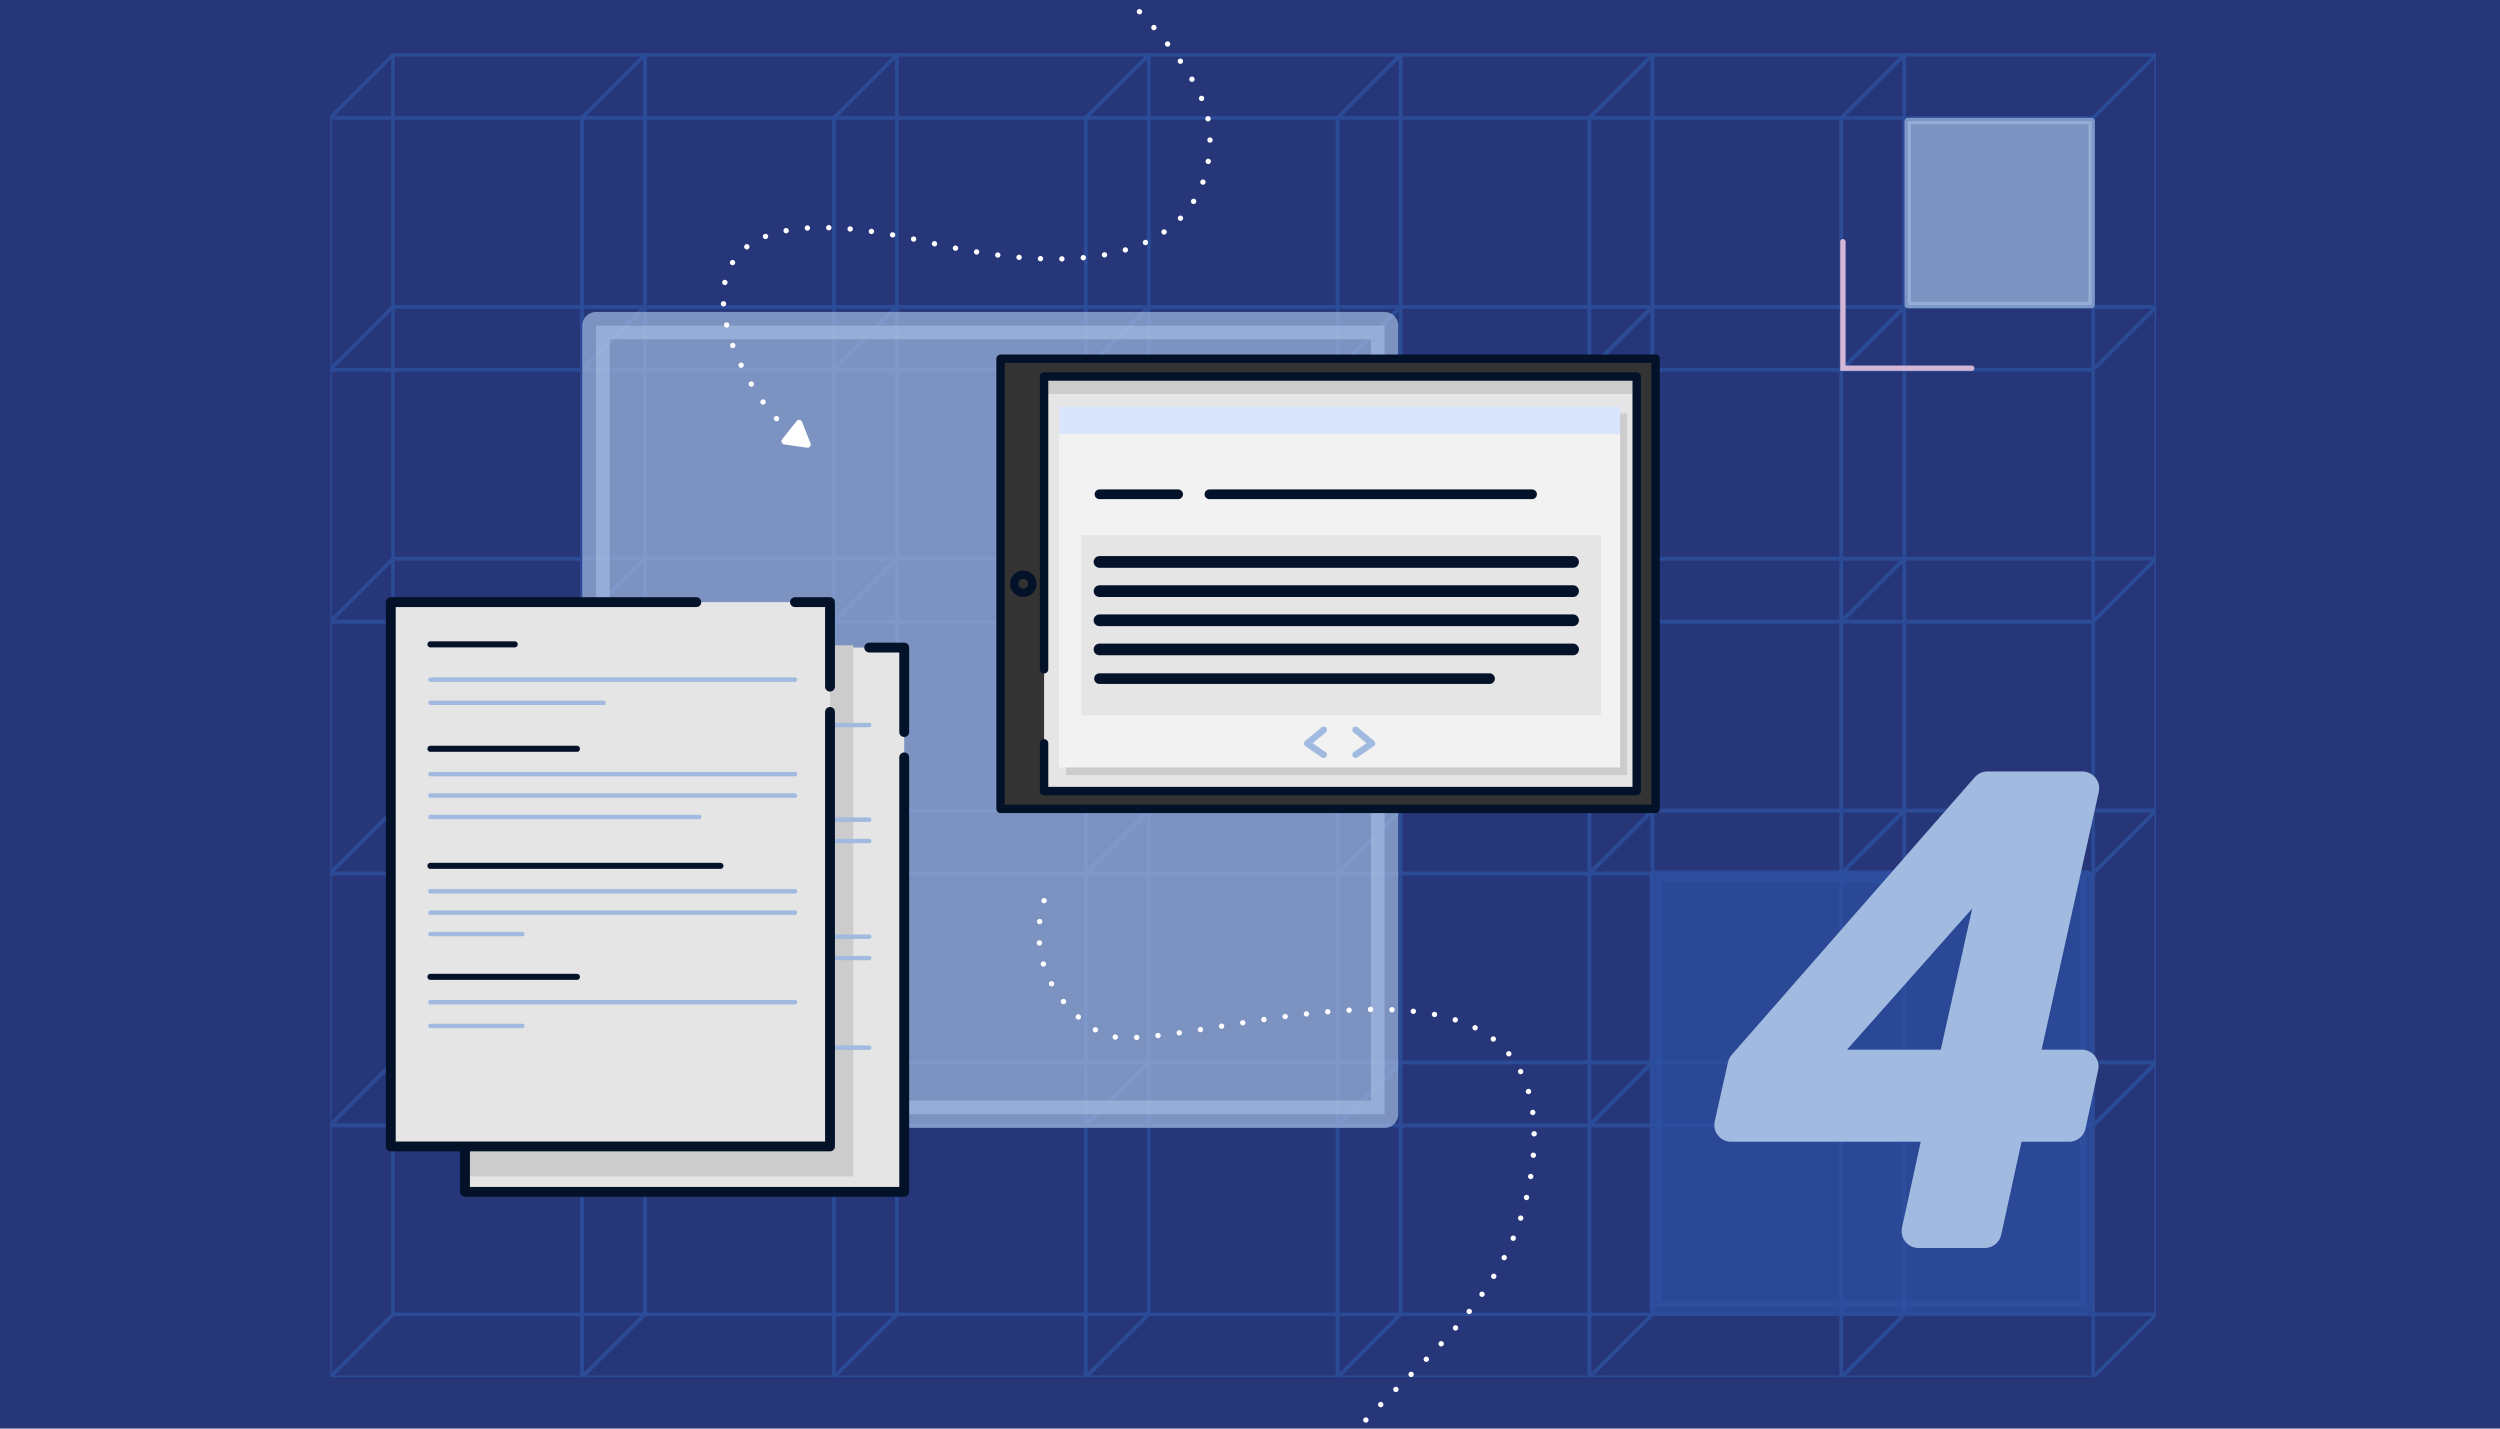 <?xml version="1.0" encoding="UTF-8"?><svg id="Layer_1" xmlns="http://www.w3.org/2000/svg" xmlns:xlink="http://www.w3.org/1999/xlink" viewBox="0 0 350 200"><defs><style>.cls-1,.cls-2,.cls-3,.cls-4,.cls-5,.cls-6,.cls-7,.cls-8,.cls-9,.cls-10,.cls-11,.cls-12,.cls-13,.cls-14{fill:none;}.cls-2{opacity:.75;}.cls-3{stroke-width:1.38px;}.cls-3,.cls-15,.cls-4,.cls-16,.cls-5,.cls-6,.cls-7,.cls-17,.cls-18,.cls-8,.cls-9,.cls-10,.cls-11,.cls-13{stroke-linecap:round;}.cls-3,.cls-15,.cls-4,.cls-16,.cls-5,.cls-6,.cls-7,.cls-17,.cls-18,.cls-8,.cls-9,.cls-10,.cls-13{stroke-linejoin:round;}.cls-3,.cls-6,.cls-8,.cls-9,.cls-10,.cls-13{stroke:#031228;}.cls-15{stroke-width:3.83px;}.cls-15,.cls-4,.cls-5,.cls-17,.cls-18{stroke:#a1bae0;}.cls-15,.cls-16,.cls-18{opacity:.7;}.cls-15,.cls-17,.cls-18{fill:#a1bae0;}.cls-19{fill:#f2f2f2;}.cls-20{fill:#fff;}.cls-21{fill:#e5e5e5;}.cls-22{fill:#333;}.cls-23{fill:#d9e5fc;}.cls-24{fill:#ccc;}.cls-25{fill:#263678;}.cls-4{stroke-width:.62px;}.cls-16{fill:#2e51a3;stroke:#2e51a3;stroke-width:1.72px;}.cls-5{stroke-width:.92px;}.cls-6{stroke-width:1.18px;}.cls-7{stroke:#fff;stroke-dasharray:0 3;}.cls-7,.cls-11{stroke-width:.75px;}.cls-17{stroke-width:4.71px;}.cls-18{stroke-width:.89px;}.cls-8{stroke-width:1.36px;}.cls-9{stroke-width:1.64px;}.cls-10{stroke-width:.85px;}.cls-11{stroke:#d4b7d7;}.cls-11,.cls-14{stroke-miterlimit:10;}.cls-12{clip-path:url(#clippath);}.cls-13{stroke-width:1.49px;}.cls-14{stroke:#2d51a2;stroke-width:.5px;}</style><clipPath id="clippath"><rect class="cls-1" x="81.22" y="-27.82" width="185.66" height="255.64" transform="translate(74.05 274.05) rotate(-90)"/></clipPath></defs><rect class="cls-25" x="-8.68" y="-10.24" width="367.7" height="215.92"/><g class="cls-12"><g class="cls-2"><polyline class="cls-14" points="293.05 192.82 293.05 157.56 257.79 157.56"/><polyline class="cls-14" points="266.61 148.74 266.61 184.01 301.87 184.01"/><line class="cls-14" x1="301.87" y1="148.74" x2="293.05" y2="157.56"/><line class="cls-14" x1="266.61" y1="184.01" x2="257.79" y2="192.82"/><polygon class="cls-14" points="301.87 184.01 301.87 148.74 266.61 148.74 257.79 157.56 257.79 192.82 293.05 192.82 301.87 184.01"/><polyline class="cls-14" points="293.05 157.56 293.05 122.29 257.79 122.29"/><polyline class="cls-14" points="266.61 113.48 266.61 148.74 301.87 148.74"/><line class="cls-14" x1="301.87" y1="113.48" x2="293.05" y2="122.29"/><line class="cls-14" x1="266.61" y1="148.74" x2="257.79" y2="157.56"/><polygon class="cls-14" points="301.87 148.74 301.87 113.48 266.61 113.48 257.79 122.29 257.79 157.56 293.05 157.56 301.87 148.74"/><polyline class="cls-14" points="257.79 192.82 257.79 157.56 222.52 157.56"/><polyline class="cls-14" points="231.34 148.74 231.34 184.01 266.61 184.01"/><line class="cls-14" x1="266.61" y1="148.74" x2="257.79" y2="157.56"/><line class="cls-14" x1="231.34" y1="184.01" x2="222.52" y2="192.82"/><polygon class="cls-14" points="266.61 184.01 266.61 148.74 231.34 148.74 222.52 157.56 222.52 192.82 257.79 192.82 266.61 184.01"/><polyline class="cls-14" points="257.79 157.56 257.79 122.29 222.52 122.29"/><polyline class="cls-14" points="231.34 113.48 231.34 148.74 266.61 148.74"/><line class="cls-14" x1="266.61" y1="113.48" x2="257.79" y2="122.29"/><line class="cls-14" x1="231.34" y1="148.74" x2="222.52" y2="157.56"/><polygon class="cls-14" points="266.61 148.74 266.61 113.48 231.34 113.48 222.52 122.29 222.52 157.56 257.79 157.56 266.61 148.74"/><polyline class="cls-14" points="293.05 122.29 293.05 87.03 257.79 87.03"/><polyline class="cls-14" points="266.61 78.21 266.61 113.48 301.87 113.48"/><line class="cls-14" x1="301.87" y1="78.21" x2="293.05" y2="87.03"/><line class="cls-14" x1="266.61" y1="113.48" x2="257.79" y2="122.29"/><polygon class="cls-14" points="301.87 113.48 301.87 78.21 266.61 78.21 257.79 87.03 257.79 122.29 293.05 122.29 301.87 113.48"/><polyline class="cls-14" points="293.05 87.03 293.05 51.76 257.79 51.76"/><polyline class="cls-14" points="266.61 42.95 266.61 78.21 301.87 78.21"/><line class="cls-14" x1="301.87" y1="42.95" x2="293.05" y2="51.76"/><line class="cls-14" x1="266.61" y1="78.21" x2="257.79" y2="87.03"/><polygon class="cls-14" points="301.87 78.21 301.87 42.95 266.61 42.95 257.79 51.76 257.79 87.03 293.05 87.03 301.87 78.21"/><polyline class="cls-14" points="257.79 122.29 257.79 87.03 222.52 87.03"/><polyline class="cls-14" points="231.34 78.21 231.34 113.48 266.61 113.48"/><line class="cls-14" x1="266.61" y1="78.21" x2="257.79" y2="87.03"/><line class="cls-14" x1="231.34" y1="113.48" x2="222.52" y2="122.29"/><polygon class="cls-14" points="266.61 113.48 266.61 78.21 231.34 78.21 222.52 87.03 222.52 122.29 257.79 122.29 266.61 113.48"/><polyline class="cls-14" points="257.79 87.03 257.79 51.76 222.52 51.76"/><polyline class="cls-14" points="231.34 42.95 231.34 78.21 266.61 78.21"/><line class="cls-14" x1="266.61" y1="42.95" x2="257.79" y2="51.76"/><line class="cls-14" x1="231.34" y1="78.21" x2="222.52" y2="87.03"/><polygon class="cls-14" points="266.61 78.21 266.61 42.95 231.34 42.95 222.52 51.76 222.52 87.03 257.79 87.03 266.61 78.21"/><polyline class="cls-14" points="293.05 51.76 293.05 16.5 257.79 16.5"/><polyline class="cls-14" points="266.61 7.68 266.61 42.95 301.87 42.95"/><line class="cls-14" x1="293.05" y1="16.5" x2="301.87" y2="7.68"/><line class="cls-14" x1="266.61" y1="42.95" x2="257.79" y2="51.76"/><polygon class="cls-14" points="301.87 42.95 301.87 7.68 266.61 7.68 257.79 16.5 257.79 51.76 293.05 51.76 301.87 42.95"/><polyline class="cls-14" points="257.79 51.76 257.79 16.5 222.52 16.5"/><polyline class="cls-14" points="231.34 7.68 231.34 42.95 266.61 42.95"/><line class="cls-14" x1="266.61" y1="7.68" x2="257.79" y2="16.5"/><line class="cls-14" x1="231.34" y1="42.95" x2="222.52" y2="51.76"/><polygon class="cls-14" points="266.61 42.95 266.61 7.68 231.34 7.68 222.52 16.5 222.52 51.76 257.79 51.76 266.61 42.95"/><polyline class="cls-14" points="222.52 192.82 222.52 157.56 187.26 157.56"/><polyline class="cls-14" points="196.08 148.74 196.08 184.01 231.34 184.01"/><line class="cls-14" x1="231.34" y1="148.74" x2="222.52" y2="157.56"/><line class="cls-14" x1="196.08" y1="184.01" x2="187.26" y2="192.82"/><polygon class="cls-14" points="231.34 184.01 231.34 148.74 196.08 148.74 187.26 157.56 187.26 192.82 222.52 192.82 231.34 184.01"/><polyline class="cls-14" points="222.52 157.56 222.52 122.29 187.26 122.29"/><polyline class="cls-14" points="196.08 113.48 196.08 148.74 231.34 148.74"/><line class="cls-14" x1="231.34" y1="113.48" x2="222.52" y2="122.29"/><line class="cls-14" x1="196.08" y1="148.74" x2="187.26" y2="157.56"/><polygon class="cls-14" points="231.34 148.74 231.34 113.48 196.08 113.48 187.26 122.29 187.26 157.56 222.52 157.56 231.34 148.74"/><polyline class="cls-14" points="187.26 192.82 187.26 157.56 151.99 157.56"/><polyline class="cls-14" points="160.81 148.74 160.81 184.01 196.08 184.01"/><line class="cls-14" x1="196.08" y1="148.74" x2="187.26" y2="157.56"/><line class="cls-14" x1="160.81" y1="184.01" x2="151.99" y2="192.82"/><polygon class="cls-14" points="196.08 184.01 196.08 148.74 160.81 148.74 151.99 157.56 151.99 192.82 187.26 192.82 196.08 184.01"/><polyline class="cls-14" points="187.26 157.56 187.26 122.29 151.99 122.29"/><polyline class="cls-14" points="160.81 113.48 160.81 148.74 196.08 148.74"/><line class="cls-14" x1="196.08" y1="113.48" x2="187.26" y2="122.29"/><line class="cls-14" x1="160.81" y1="148.74" x2="151.99" y2="157.56"/><polygon class="cls-14" points="196.08 148.74 196.08 113.48 160.81 113.48 151.99 122.29 151.99 157.56 187.26 157.56 196.08 148.74"/><polyline class="cls-14" points="222.52 122.29 222.52 87.03 187.26 87.03"/><polyline class="cls-14" points="196.08 78.21 196.08 113.48 231.34 113.48"/><line class="cls-14" x1="231.34" y1="78.21" x2="222.52" y2="87.03"/><line class="cls-14" x1="196.08" y1="113.48" x2="187.26" y2="122.29"/><polygon class="cls-14" points="231.34 113.48 231.34 78.21 196.08 78.21 187.26 87.03 187.26 122.29 222.52 122.29 231.34 113.48"/><polyline class="cls-14" points="222.52 87.03 222.52 51.76 187.26 51.76"/><polyline class="cls-14" points="196.08 42.95 196.08 78.21 231.34 78.21"/><line class="cls-14" x1="231.34" y1="42.95" x2="222.52" y2="51.76"/><line class="cls-14" x1="196.08" y1="78.21" x2="187.26" y2="87.03"/><polygon class="cls-14" points="231.34 78.21 231.34 42.95 196.08 42.95 187.26 51.76 187.26 87.03 222.52 87.03 231.34 78.21"/><polyline class="cls-14" points="187.26 122.29 187.26 87.03 151.99 87.03"/><polyline class="cls-14" points="160.81 78.21 160.81 113.48 196.08 113.48"/><line class="cls-14" x1="196.08" y1="78.21" x2="187.26" y2="87.03"/><line class="cls-14" x1="160.81" y1="113.48" x2="151.99" y2="122.29"/><polygon class="cls-14" points="196.08 113.48 196.08 78.21 160.81 78.21 151.99 87.03 151.99 122.29 187.26 122.29 196.08 113.48"/><polyline class="cls-14" points="187.26 87.03 187.26 51.76 151.99 51.76"/><polyline class="cls-14" points="160.81 42.95 160.81 78.21 196.08 78.21"/><line class="cls-14" x1="196.08" y1="42.95" x2="187.26" y2="51.76"/><line class="cls-14" x1="160.81" y1="78.21" x2="151.99" y2="87.03"/><polygon class="cls-14" points="196.08 78.21 196.08 42.95 160.81 42.95 151.99 51.76 151.99 87.03 187.26 87.03 196.08 78.21"/><polyline class="cls-14" points="222.52 51.76 222.52 16.5 187.26 16.5"/><polyline class="cls-14" points="196.08 7.68 196.08 42.95 231.34 42.95"/><line class="cls-14" x1="231.34" y1="7.68" x2="222.52" y2="16.5"/><line class="cls-14" x1="196.08" y1="42.95" x2="187.26" y2="51.76"/><polygon class="cls-14" points="231.34 42.95 231.34 7.68 196.08 7.68 187.26 16.5 187.26 51.76 222.52 51.76 231.34 42.95"/><polyline class="cls-14" points="187.26 51.76 187.26 16.5 151.99 16.5"/><polyline class="cls-14" points="160.81 7.68 160.81 42.95 196.08 42.95"/><line class="cls-14" x1="196.08" y1="7.68" x2="187.26" y2="16.5"/><line class="cls-14" x1="160.81" y1="42.95" x2="151.99" y2="51.76"/><polygon class="cls-14" points="196.08 42.95 196.08 7.68 160.81 7.68 151.99 16.5 151.99 51.76 187.26 51.76 196.08 42.95"/><polyline class="cls-14" points="151.99 192.82 151.99 157.56 116.73 157.56"/><polyline class="cls-14" points="125.55 148.74 125.55 184.01 160.81 184.01"/><line class="cls-14" x1="160.81" y1="148.74" x2="151.99" y2="157.56"/><line class="cls-14" x1="125.55" y1="184.01" x2="116.73" y2="192.82"/><polygon class="cls-14" points="160.81 184.01 160.81 148.74 125.55 148.74 116.73 157.56 116.73 192.82 151.99 192.82 160.81 184.01"/><polyline class="cls-14" points="151.99 157.56 151.99 122.29 116.73 122.29"/><polyline class="cls-14" points="125.55 113.48 125.55 148.74 160.81 148.74"/><line class="cls-14" x1="160.81" y1="113.48" x2="151.99" y2="122.29"/><line class="cls-14" x1="125.55" y1="148.74" x2="116.73" y2="157.56"/><polygon class="cls-14" points="160.81 148.74 160.81 113.48 125.55 113.48 116.73 122.29 116.73 157.56 151.99 157.56 160.81 148.74"/><polyline class="cls-14" points="116.73 192.82 116.73 157.56 81.46 157.56"/><polyline class="cls-14" points="90.28 148.74 90.28 184.01 125.55 184.01"/><line class="cls-14" x1="125.55" y1="148.74" x2="116.73" y2="157.56"/><line class="cls-14" x1="90.28" y1="184.01" x2="81.46" y2="192.82"/><polygon class="cls-14" points="125.55 184.01 125.55 148.74 90.28 148.74 81.46 157.56 81.46 192.82 116.73 192.82 125.55 184.01"/><polyline class="cls-14" points="116.73 157.56 116.73 122.29 81.46 122.29"/><polyline class="cls-14" points="90.28 113.48 90.28 148.74 125.55 148.74"/><line class="cls-14" x1="125.55" y1="113.48" x2="116.73" y2="122.29"/><line class="cls-14" x1="90.28" y1="148.74" x2="81.46" y2="157.56"/><polygon class="cls-14" points="125.55 148.74 125.55 113.48 90.28 113.48 81.46 122.29 81.46 157.56 116.73 157.56 125.55 148.74"/><polyline class="cls-14" points="151.99 122.29 151.99 87.03 116.73 87.03"/><polyline class="cls-14" points="125.55 78.21 125.55 113.48 160.81 113.48"/><line class="cls-14" x1="160.81" y1="78.21" x2="151.99" y2="87.03"/><line class="cls-14" x1="125.55" y1="113.48" x2="116.73" y2="122.29"/><polygon class="cls-14" points="160.81 113.48 160.81 78.21 125.55 78.21 116.73 87.03 116.73 122.29 151.99 122.29 160.81 113.48"/><polyline class="cls-14" points="151.99 87.03 151.99 51.76 116.73 51.76"/><polyline class="cls-14" points="125.55 42.95 125.55 78.21 160.81 78.21"/><line class="cls-14" x1="160.81" y1="42.95" x2="151.99" y2="51.76"/><line class="cls-14" x1="125.55" y1="78.21" x2="116.73" y2="87.03"/><polygon class="cls-14" points="160.81 78.21 160.81 42.95 125.55 42.95 116.73 51.76 116.73 87.03 151.99 87.03 160.81 78.21"/><polyline class="cls-14" points="116.73 122.29 116.73 87.03 81.46 87.03"/><polyline class="cls-14" points="90.28 78.21 90.28 113.48 125.55 113.48"/><line class="cls-14" x1="125.55" y1="78.21" x2="116.73" y2="87.03"/><line class="cls-14" x1="90.28" y1="113.48" x2="81.46" y2="122.29"/><polygon class="cls-14" points="125.55 113.48 125.55 78.21 90.28 78.21 81.46 87.03 81.46 122.29 116.73 122.29 125.55 113.48"/><polyline class="cls-14" points="116.73 87.03 116.73 51.76 81.46 51.76"/><polyline class="cls-14" points="90.28 42.95 90.28 78.21 125.55 78.21"/><line class="cls-14" x1="125.55" y1="42.95" x2="116.73" y2="51.76"/><line class="cls-14" x1="90.28" y1="78.21" x2="81.46" y2="87.03"/><polygon class="cls-14" points="125.55 78.21 125.55 42.95 90.28 42.95 81.46 51.76 81.46 87.03 116.73 87.03 125.55 78.21"/><polyline class="cls-14" points="151.99 51.76 151.99 16.5 116.73 16.5"/><polyline class="cls-14" points="125.55 7.68 125.55 42.95 160.81 42.95"/><line class="cls-14" x1="160.81" y1="7.68" x2="151.99" y2="16.5"/><line class="cls-14" x1="125.55" y1="42.95" x2="116.73" y2="51.76"/><polygon class="cls-14" points="160.81 42.95 160.81 7.68 125.55 7.68 116.73 16.5 116.73 51.76 151.99 51.76 160.81 42.95"/><polyline class="cls-14" points="116.73 51.76 116.73 16.5 81.46 16.5"/><polyline class="cls-14" points="90.28 7.68 90.28 42.95 125.55 42.95"/><line class="cls-14" x1="125.55" y1="7.68" x2="116.73" y2="16.5"/><line class="cls-14" x1="90.28" y1="42.95" x2="81.46" y2="51.76"/><polygon class="cls-14" points="125.55 42.95 125.55 7.68 90.28 7.68 81.46 16.5 81.46 51.76 116.73 51.76 125.55 42.95"/><polyline class="cls-14" points="81.46 192.82 81.46 157.56 46.2 157.56"/><polyline class="cls-14" points="55.02 148.74 55.02 184.01 90.28 184.01"/><line class="cls-14" x1="90.28" y1="148.74" x2="81.46" y2="157.56"/><line class="cls-14" x1="55.02" y1="184.01" x2="46.2" y2="192.82"/><polygon class="cls-14" points="90.28 184.01 90.28 148.74 55.02 148.74 46.2 157.56 46.2 192.82 81.46 192.82 90.28 184.01"/><polyline class="cls-14" points="81.46 157.56 81.46 122.29 46.2 122.29"/><polyline class="cls-14" points="55.02 113.48 55.02 148.74 90.28 148.74"/><line class="cls-14" x1="90.28" y1="113.48" x2="81.46" y2="122.29"/><line class="cls-14" x1="55.02" y1="148.74" x2="46.2" y2="157.56"/><polygon class="cls-14" points="90.28 148.74 90.28 113.48 55.02 113.48 46.2 122.29 46.2 157.56 81.46 157.56 90.28 148.74"/><polyline class="cls-14" points="81.46 122.29 81.46 87.03 46.2 87.03"/><polyline class="cls-14" points="55.02 78.21 55.02 113.48 90.28 113.48"/><line class="cls-14" x1="90.28" y1="78.21" x2="81.46" y2="87.03"/><line class="cls-14" x1="55.02" y1="113.48" x2="46.2" y2="122.29"/><polygon class="cls-14" points="90.28 113.48 90.28 78.21 55.02 78.21 46.2 87.03 46.2 122.29 81.46 122.29 90.28 113.48"/><polyline class="cls-14" points="81.46 87.03 81.46 51.76 46.2 51.76"/><polyline class="cls-14" points="55.02 42.95 55.02 78.21 90.28 78.21"/><line class="cls-14" x1="90.28" y1="42.95" x2="81.46" y2="51.76"/><line class="cls-14" x1="55.02" y1="78.21" x2="46.2" y2="87.03"/><polygon class="cls-14" points="90.28 78.21 90.28 42.95 55.02 42.95 46.2 51.76 46.2 87.03 81.46 87.03 90.28 78.21"/><polyline class="cls-14" points="81.46 51.76 81.46 16.5 46.2 16.5"/><polyline class="cls-14" points="55.02 7.68 55.02 42.95 90.28 42.95"/><line class="cls-14" x1="90.28" y1="7.68" x2="81.46" y2="16.5"/><line class="cls-14" x1="55.02" y1="42.95" x2="46.2" y2="51.76"/><polygon class="cls-14" points="90.28 42.95 90.28 7.68 55.02 7.68 46.2 16.5 46.2 51.76 81.46 51.76 90.28 42.95"/></g></g><rect class="cls-15" x="83.44" y="45.59" width="110.4" height="110.4"/><rect class="cls-22" x="140.08" y="50.22" width="91.7" height="63.02"/><rect class="cls-6" x="140.08" y="50.22" width="91.7" height="63.02"/><rect class="cls-21" x="146.17" y="52.71" width="82.83" height="58.04"/><rect class="cls-24" x="146.17" y="52.71" width="82.83" height="2.44"/><rect class="cls-24" x="149.24" y="57.89" width="78.55" height="50.62"/><rect class="cls-23" x="148.27" y="56.96" width="78.55" height="3.77"/><rect class="cls-19" x="148.27" y="60.73" width="78.55" height="46.71"/><rect class="cls-21" x="151.39" y="74.92" width="72.73" height="25.22"/><line class="cls-9" x1="153.93" y1="78.67" x2="220.23" y2="78.67"/><line class="cls-8" x1="169.32" y1="69.2" x2="214.49" y2="69.2"/><line class="cls-8" x1="153.93" y1="69.2" x2="164.94" y2="69.2"/><line class="cls-9" x1="153.93" y1="82.76" x2="220.23" y2="82.76"/><line class="cls-9" x1="153.93" y1="86.84" x2="220.23" y2="86.84"/><line class="cls-9" x1="153.93" y1="90.92" x2="220.23" y2="90.92"/><line class="cls-13" x1="153.93" y1="95.01" x2="208.54" y2="95.01"/><circle class="cls-6" cx="143.26" cy="81.73" r="1.27"/><polyline class="cls-6" points="146.17 93.7 146.17 52.71 229.14 52.71 229.14 110.75 146.17 110.75 146.17 104.07"/><polyline class="cls-5" points="189.78 102.18 192.08 104.08 189.78 105.66"/><polyline class="cls-5" points="185.31 102.18 183.01 104.08 185.31 105.66"/><rect class="cls-21" x="65.1" y="90.66" width="61.49" height="76.2"/><rect class="cls-24" x="65.49" y="90.34" width="53.97" height="74.36"/><polyline class="cls-3" points="126.59 106.03 126.59 166.86 65.1 166.86 65.1 90.66 107.87 90.66"/><polyline class="cls-3" points="121.69 90.66 126.59 90.66 126.59 102.49"/><line class="cls-10" x1="70.64" y1="96.58" x2="82.45" y2="96.58"/><line class="cls-10" x1="70.64" y1="111.19" x2="91.16" y2="111.19"/><line class="cls-4" x1="70.64" y1="101.51" x2="121.69" y2="101.51"/><line class="cls-4" x1="70.64" y1="104.75" x2="94.9" y2="104.75"/><line class="cls-4" x1="70.64" y1="114.75" x2="121.69" y2="114.75"/><line class="cls-4" x1="70.64" y1="117.74" x2="121.69" y2="117.74"/><line class="cls-4" x1="70.64" y1="120.74" x2="108.29" y2="120.74"/><line class="cls-10" x1="70.64" y1="127.59" x2="111.24" y2="127.59"/><line class="cls-4" x1="70.64" y1="131.14" x2="121.69" y2="131.14"/><line class="cls-4" x1="70.64" y1="134.13" x2="121.69" y2="134.13"/><line class="cls-4" x1="70.64" y1="137.13" x2="83.52" y2="137.13"/><line class="cls-10" x1="70.64" y1="143.12" x2="91.16" y2="143.12"/><line class="cls-4" x1="70.64" y1="146.67" x2="121.69" y2="146.67"/><line class="cls-4" x1="70.64" y1="149.99" x2="83.52" y2="149.99"/><rect class="cls-21" x="54.71" y="84.3" width="61.49" height="76.2"/><polyline class="cls-3" points="116.2 99.67 116.2 160.5 54.71 160.5 54.71 84.3 97.48 84.3"/><polyline class="cls-3" points="111.3 84.3 116.2 84.3 116.2 96.13"/><line class="cls-10" x1="60.26" y1="90.21" x2="72.06" y2="90.21"/><line class="cls-10" x1="60.26" y1="104.83" x2="80.77" y2="104.83"/><line class="cls-4" x1="60.26" y1="95.15" x2="111.3" y2="95.15"/><line class="cls-4" x1="60.26" y1="98.39" x2="84.51" y2="98.39"/><line class="cls-4" x1="60.26" y1="108.38" x2="111.3" y2="108.38"/><line class="cls-4" x1="60.26" y1="111.38" x2="111.3" y2="111.38"/><line class="cls-4" x1="60.26" y1="114.38" x2="97.9" y2="114.38"/><line class="cls-10" x1="60.26" y1="121.22" x2="100.86" y2="121.22"/><line class="cls-4" x1="60.26" y1="124.78" x2="111.3" y2="124.78"/><line class="cls-4" x1="60.26" y1="127.77" x2="111.3" y2="127.77"/><line class="cls-4" x1="60.26" y1="130.77" x2="73.13" y2="130.77"/><line class="cls-10" x1="60.26" y1="136.76" x2="80.77" y2="136.76"/><line class="cls-4" x1="60.26" y1="140.31" x2="111.3" y2="140.31"/><line class="cls-4" x1="60.26" y1="143.63" x2="73.13" y2="143.63"/><rect class="cls-16" x="231.78" y="122.7" width="60.29" height="60.29"/><path class="cls-17" d="m268.58,172.36l3.25-14.87h-29.47l1.86-8.27,34.02-38.86h13.29l-8.64,38.95h8.55l-1.77,8.18h-8.55l-3.25,14.87h-9.29Zm11.81-53.54l-27.05,30.49h20.26l6.79-30.49Z"/><polyline class="cls-11" points="258.01 33.84 258.01 51.55 276.04 51.55"/><rect class="cls-18" x="267.08" y="16.95" width="25.75" height="25.75"/><path class="cls-7" d="m175-31.19s-95.71,22.97-76.96,3c11.42-12.17,68.1,26.82,71.15,45.14,0,0,5.53,27.44-39.63,16.89s-24.16,24.39-18.26,26.89"/><path class="cls-20" d="m111.51,58.95c.22-.27.65-.21.78.11l.59,1.5.59,1.5c.13.33-.14.67-.49.62l-1.59-.23-1.59-.23c-.35-.05-.51-.46-.29-.73l1-1.26,1-1.26Z"/><path class="cls-7" d="m146.17,126.09s-4.18,11.04,7.76,18.46c8.24,5.12,65.48-19.78,60.56,18.88-4.21,33.04-45.56,34.97-25.98,67.52"/></svg>